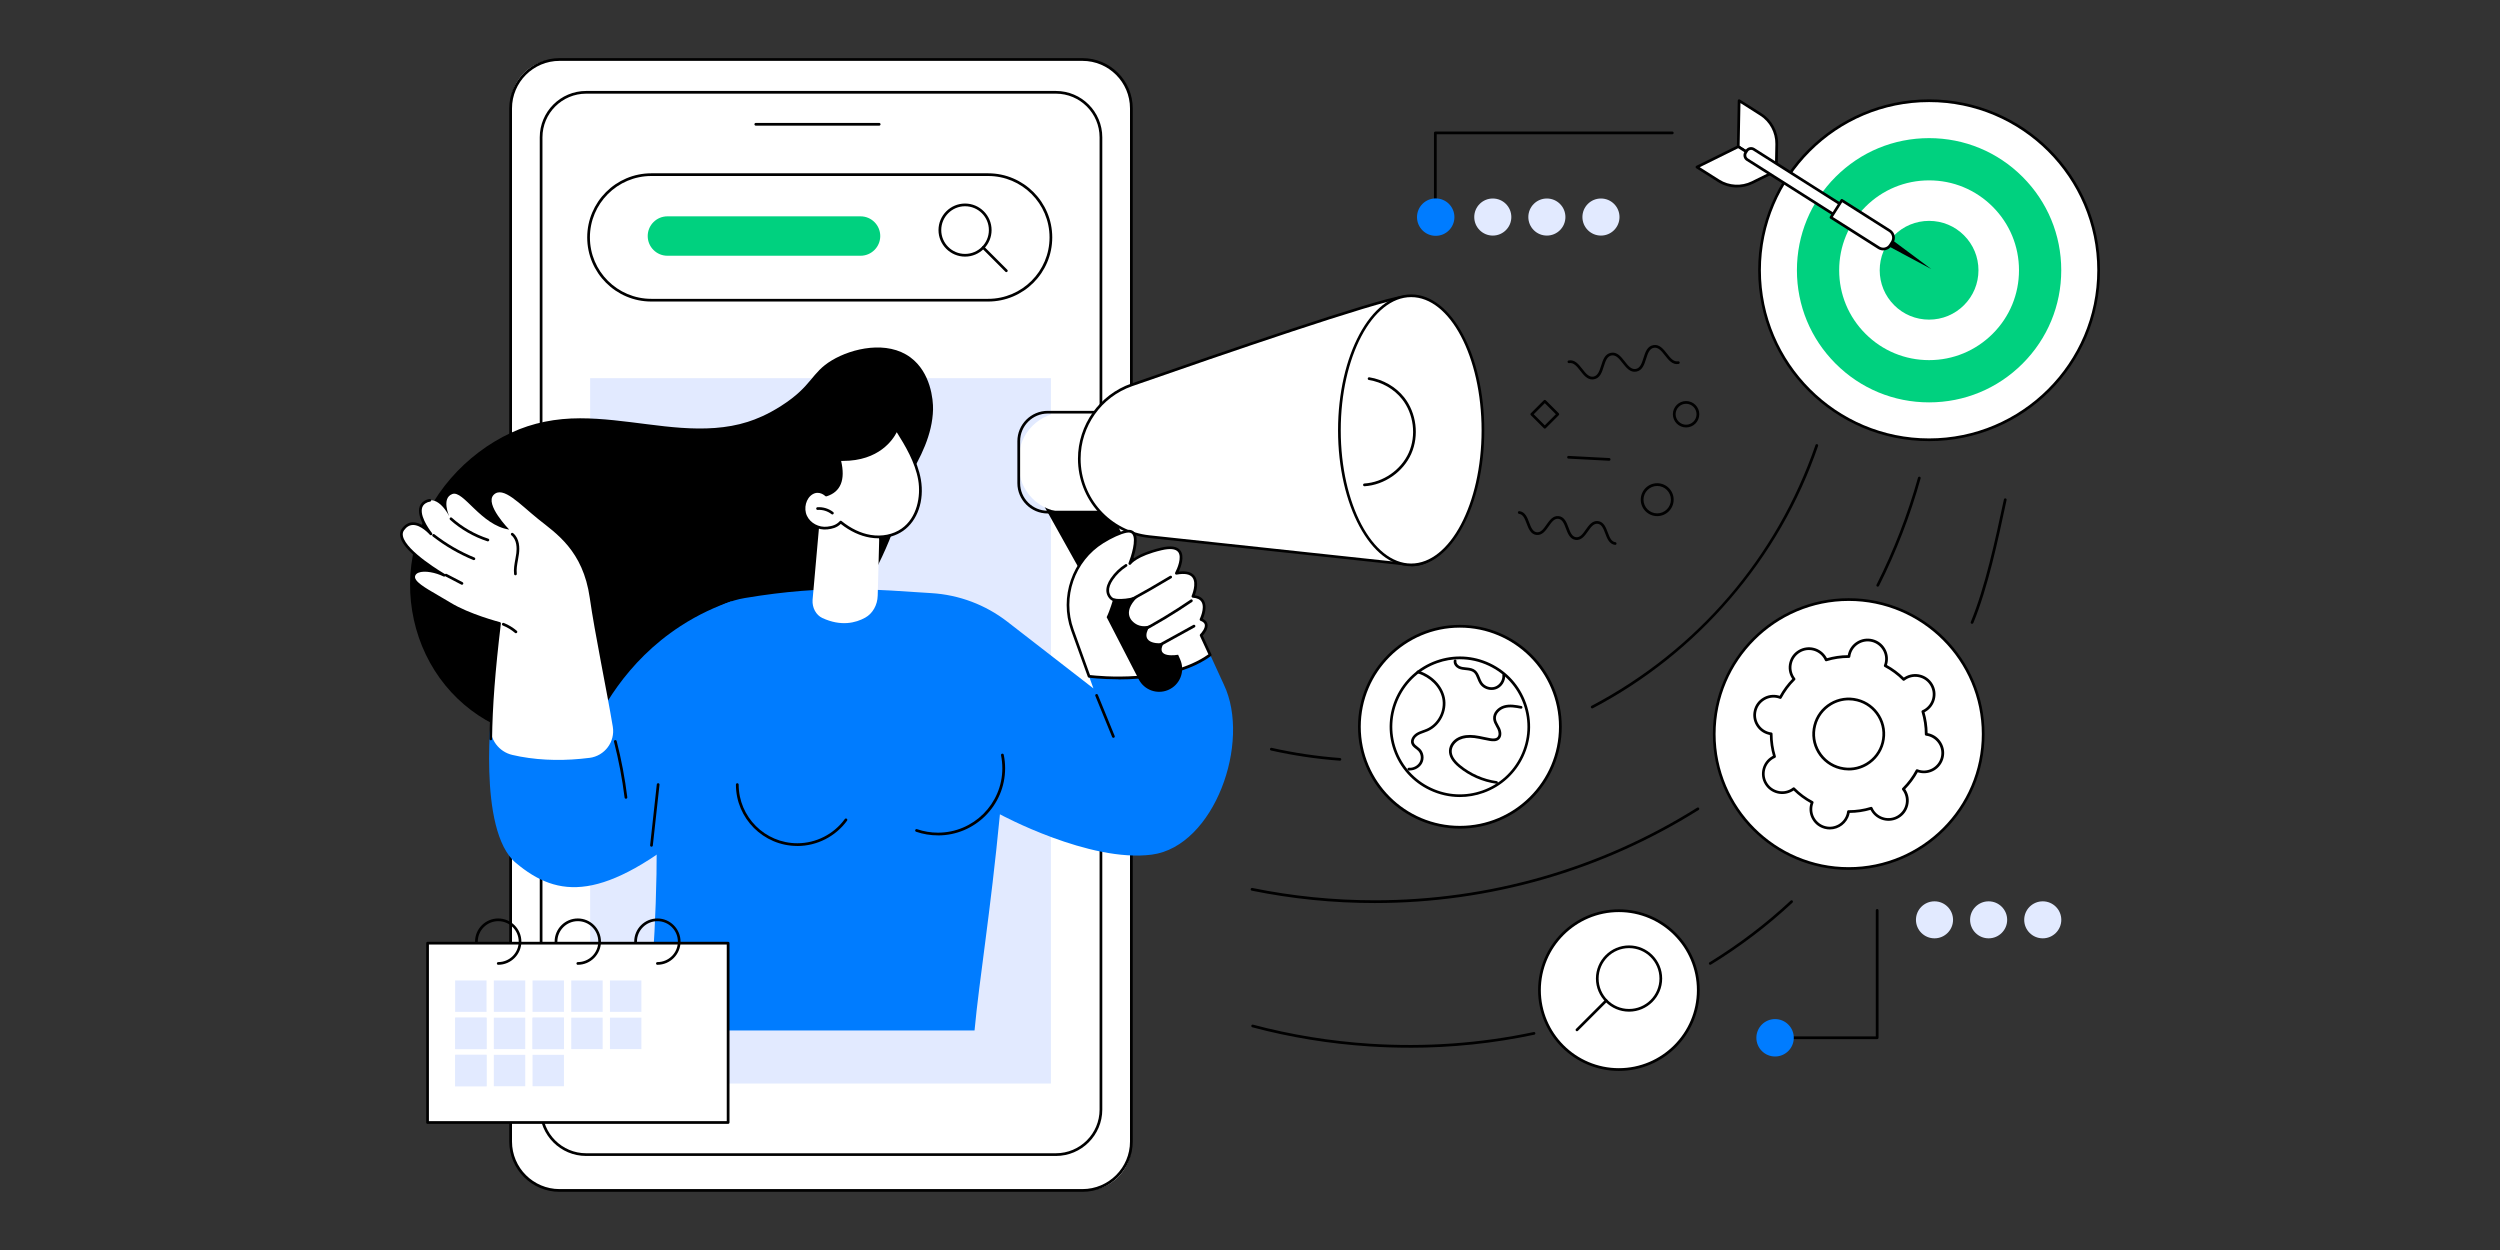 <svg xmlns="http://www.w3.org/2000/svg" id="Layer_1" data-name="Layer 1" viewBox="0 0 600 300"><rect x="0" y="0" width="600" height="300" fill="#333333" stroke="none"/><defs><style> .cls-1 { fill: #00d17f; } .cls-2 { fill: #007cff; } .cls-3 { fill: #fff; } .cls-4 { fill: #e2eaff; } </style></defs><g id="Mobile_SEO" data-name="Mobile SEO"><g><g><g><rect class="cls-3" x="122.55" y="14.28" width="148.98" height="271.43" rx="10.93" ry="10.93" transform="translate(394.08 300) rotate(-180)"></rect><path d="m259.79,286.04h-125.5c-6.65,0-12.07-5.41-12.07-12.07V26.02c0-6.65,5.41-12.07,12.07-12.07h125.5c6.65,0,12.07,5.41,12.07,12.07v247.95c0,6.65-5.41,12.07-12.07,12.07ZM134.29,14.61c-6.29,0-11.41,5.12-11.41,11.41v247.95c0,6.29,5.12,11.41,11.41,11.41h125.5c6.29,0,11.41-5.12,11.41-11.41V26.02c0-6.29-5.12-11.41-11.41-11.41h-125.5Z"></path></g><g><rect class="cls-3" x="129.86" y="22.15" width="134.37" height="254.95" rx="11.01" ry="11.01" transform="translate(394.08 299.25) rotate(180)"></rect><path d="m253.42,277.43h-112.75c-6.14,0-11.13-4.99-11.13-11.13V32.96c0-6.14,4.99-11.13,11.13-11.13h112.75c6.14,0,11.13,4.99,11.13,11.13v233.34c0,6.14-4.99,11.13-11.13,11.13ZM140.67,22.48c-5.78,0-10.48,4.7-10.48,10.48v233.34c0,5.78,4.7,10.48,10.48,10.48h112.75c5.78,0,10.48-4.7,10.48-10.48V32.96c0-5.78-4.7-10.48-10.48-10.48h-112.75Z"></path></g><path d="m211,30.16h-29.61c-.18,0-.33-.15-.33-.33s.15-.33.33-.33h29.61c.18,0,.33.15.33.33s-.15.33-.33.33Z"></path></g><rect class="cls-4" x="141.63" y="90.76" width="110.59" height="169.29"></rect><g><path d="m218.5,85.77c-5.55-4.11-13.94-2.23-18.84.7-5.07,3.03-4.65,6.14-12.22,10.97-3.25,2.07-5.92,3.15-7.99,3.81-2.54.81-5.18,1.26-7.83,1.46-5.4.41-10.82-.2-16.18-.88-5.39-.67-10.79-1.44-16.23-1.44-5.73,0-11.35,1.04-16.61,3.5-10.73,5-20.05,15.09-23.06,27.25-2.89,11.68-.11,24.26,7.37,33.38,3.64,4.44,8.24,7.92,13.38,10.14,5.59,2.41,11.68,3.47,17.68,3.88,12.03.83,24.21-1.42,35.3-6.4,10.45-4.7,19.78-11.85,27.26-20.88,7.08-8.56,12.47-18.65,15.68-29.51.67-2.27,1.24-4.57,1.71-6.89,3-4.97,5.87-10.56,6.01-16.58.05-2.33-.54-8.89-5.43-12.51Z"></path><g><path class="cls-2" d="m118.09,169.12s-3.67,30.14,5.73,37.99c10.15,8.48,20.87,9.49,43.6-9.44l7.34-49.93c.28-1.15.57-2.31.85-3.46-3.7,1.27-7.94,3.15-12.29,5.98-13.25,8.61-19.51,20.76-22.17,27.07-7.69-2.74-15.37-5.48-23.06-8.22Z"></path><g><polygon points="269.78 155.8 249.61 119.68 263.04 115.59 281.74 153.49 269.78 155.8"></polygon><g><path class="cls-3" d="m255.7,98.93h9.53v23.99h-9.53c-6.18,0-11.19-5.01-11.19-11.19v-1.61c0-6.18,5.01-11.19,11.19-11.19Z"></path><path d="m265.22,123.24h-13.76c-4.02,0-7.29-3.27-7.29-7.28v-10.07c0-4.02,3.27-7.29,7.29-7.29h13.76c.18,0,.33.15.33.33v23.99c0,.18-.15.33-.33.33Zm-13.76-23.99c-3.66,0-6.63,2.97-6.63,6.63v10.07c0,3.66,2.97,6.63,6.63,6.63h13.43v-23.33h-13.43Z"></path></g><g><path class="cls-3" d="m347.96,80.65s-3.03-10.22-11.33-9.33c-6.06.65-44.64,13.92-65.02,21.04-7.54,2.63-12.59,9.75-12.59,17.74,0,9.6,7.24,17.66,16.78,18.68l63.18,6.79s7.14.34,10.26-9.68c3.12-10.02-1.28-45.24-1.28-45.24Z"></path><path d="m339.04,135.9s-.06,0-.06,0l-63.2-6.79c-9.73-1.05-17.07-9.22-17.07-19.01,0-8.12,5.15-15.37,12.81-18.05,21.73-7.59,59.08-20.42,65.1-21.06,8.46-.91,11.64,9.45,11.68,9.56,0,.02,0,.03.01.05.18,1.44,4.38,35.4,1.27,45.38-3,9.65-9.8,9.91-10.52,9.91Zm-1.41-64.3c-.31,0-.63.02-.96.05-5.95.64-43.25,13.45-64.95,21.03-7.4,2.58-12.37,9.59-12.37,17.43,0,9.45,7.09,17.35,16.49,18.36l63.18,6.79c.27,0,6.91.18,9.91-9.46,3.02-9.72-1.15-43.9-1.29-45.07-.16-.53-2.98-9.12-10.01-9.12Z"></path></g><g><ellipse class="cls-3" cx="338.68" cy="103.28" rx="17.22" ry="32.29"></ellipse><path d="m338.68,135.9c-9.68,0-17.55-14.63-17.55-32.62s7.87-32.62,17.55-32.62,17.55,14.63,17.55,32.62-7.87,32.62-17.55,32.62Zm0-64.59c-9.32,0-16.9,14.34-16.9,31.97s7.58,31.97,16.9,31.97,16.9-14.34,16.9-31.97-7.58-31.97-16.9-31.97Z"></path></g><path d="m327.47,116.7c-.17,0-.32-.13-.33-.31-.01-.18.13-.34.31-.35,4.52-.28,8.8-3.25,10.65-7.39,1.85-4.14,1.2-9.31-1.61-12.86-1.9-2.41-4.8-4.08-7.96-4.59-.18-.03-.3-.2-.27-.38.03-.18.19-.3.38-.27,3.31.53,6.36,2.29,8.37,4.83,2.95,3.74,3.63,9.18,1.69,13.54-1.94,4.35-6.45,7.48-11.21,7.78,0,0-.01,0-.02,0Z"></path></g><g><path class="cls-2" d="m155.28,247.31h78.61c1.14-12.26,3.8-28.04,6.09-51.88,0,0,21.52,11.67,36.47,9.68,14.95-1.99,23.9-26.96,17.27-40.82l-5.43-11.83s-20.22-10.22-30.92-1.28l5.05,14.04-20.64-16c-5.26-4.08-11.62-6.47-18.26-6.87-12.9-.78-24.81-2.18-44.78,1.18-6.93,1.16-12.83,5.67-15.75,12.06-2.08,4.56-5.79,21.27-5.45,38.94.42,21.45-.89,38.25-2.26,52.79Z"></path><path d="m267.21,177.08c-.13,0-.25-.08-.3-.2l-4.03-9.86c-.07-.17.01-.36.18-.43.17-.07.36.01.43.18l4.03,9.86c.07.17-.01.36-.18.43-.04.02-.08.02-.12.02Z"></path><g><path class="cls-3" d="m261.37,162.31s18.5,2.55,29.06-5.16l-2.16-4.7s2.79-2.76-.04-3.77c0,0,2.63-5.24-1.94-5.55,0,0,3.04-6.83-3.98-5.54,0,0,4.22-7.71-3.65-5.85-6.22,1.47-7.52,3.5-7.52,3.5,0,0,3.47-8.59-.88-7.7-1.37.28-3.46,1.18-5.66,2.55-7.09,4.41-10.09,13.21-7.26,21.07l4.01,11.14Z"></path><path d="m268.41,163.03c-4.12,0-7.01-.38-7.08-.39-.12-.02-.22-.1-.26-.21l-4.01-11.14c-2.87-7.98.24-17,7.4-21.46,2.13-1.32,4.28-2.29,5.77-2.6.91-.19,1.6,0,2.04.53,1.1,1.32.27,4.53-.33,6.35,1.05-.75,3.04-1.81,6.67-2.67,2.34-.56,3.92-.33,4.68.67,1.08,1.42.14,3.94-.38,5.08,1.8-.23,3.07.11,3.78,1,1.11,1.4.44,3.73.09,4.68,1.04.15,1.77.6,2.18,1.32.82,1.44.07,3.54-.27,4.34.62.29,1,.71,1.11,1.25.24,1.1-.73,2.32-1.13,2.76l2.07,4.5c.06.14.02.31-.1.4-6.42,4.69-15.81,5.62-22.22,5.62Zm-6.8-1.02c1.99.24,18.62,1.97,28.41-4.97l-2.05-4.45c-.06-.12-.03-.27.07-.37.37-.37,1.29-1.5,1.11-2.32-.09-.39-.43-.69-1.02-.91-.09-.03-.16-.1-.19-.19-.03-.09-.03-.18.01-.27.01-.03,1.27-2.58.43-4.04-.35-.62-1.06-.97-2.1-1.04-.11,0-.2-.07-.26-.16-.06-.09-.06-.2-.02-.3.01-.03,1.3-2.97.16-4.42-.62-.79-1.89-1.01-3.78-.66-.12.02-.25-.03-.32-.13-.07-.1-.08-.24-.02-.35.52-.96,1.67-3.71.72-4.94-.59-.77-1.94-.92-4.01-.43-5.96,1.41-7.31,3.34-7.32,3.36-.09.14-.28.19-.43.11-.15-.08-.21-.26-.15-.41.61-1.5,1.95-5.69.9-6.95-.28-.34-.74-.44-1.41-.31-1.42.29-3.49,1.23-5.55,2.51-6.9,4.29-9.89,12.99-7.13,20.68l3.94,10.95Z"></path></g><path d="m265.59,148.11l7.71,14.94c1.32,2.55,4.37,3.67,7.02,2.56,2.86-1.19,4.18-4.5,2.93-7.33l-.5-1.14s-5.69,1.03-3.46-2.78c0,0-6.45.77-3.26-4.27,0,0-1.58.52-2.98-.11-2.05-.93-3.71-3.54.54-7.2-3.28,1.42-6.37.86-6.37.86,0,0-.83,2.88-1.62,4.47Z"></path><path d="m270.97,144.54c-.12,0-.23-.06-.29-.17-.09-.16-.03-.36.13-.44,3.35-1.82,6.71-3.75,9.98-5.72.15-.09.36-.04.45.11.09.16.04.36-.11.45-3.28,1.97-6.64,3.9-10,5.73-.05.03-.1.04-.16.04Z"></path><path d="m272.96,152.31c-.12,0-.23-.06-.29-.17-.08-.16-.02-.36.14-.44,4.44-2.34,8.79-4.96,12.93-7.79.15-.1.35-.06.46.09.1.15.06.35-.09.46-4.16,2.84-8.54,5.47-12.99,7.82-.05.03-.1.04-.15.04Z"></path><path d="m276.91,155.92c-.12,0-.23-.06-.29-.17-.09-.16-.03-.36.13-.45l9.65-5.32c.16-.09.36-.03.45.13.09.16.03.36-.13.45l-9.65,5.32s-.1.04-.16.04Z"></path><path d="m267.78,144.39s-.01,0-.02,0c-1.28-.07-2.15-1.33-2.23-2.46-.07-.97.28-1.99,1.05-3.14.9-1.33,2.11-2.5,3.49-3.37.15-.1.36-.05.45.1.1.15.05.36-.1.45-1.3.82-2.45,1.92-3.3,3.18-.69,1.02-1,1.91-.94,2.73.06.86.72,1.81,1.61,1.85.18,0,.32.16.31.34,0,.18-.15.31-.33.31Z"></path></g><g><path class="cls-3" d="m129.1,124.52c-4.33-3.48-8.38-8.02-10.62-5.76-2.23,2.26,3.73,8.34,3.73,8.34-6.82-1.03-10.99-9.55-13.67-8.53-2.68,1.03-.73,5.3-.73,5.3,0,0-2.65-5.36-5.82-3.38-3.17,1.98,1.42,7.64,1.42,7.64,0,0-4.07-4.76-6.72-1.05-2.65,3.71,9.9,10.96,9.9,10.96-2.51-1.27-6.62-1.86-7.25.05-.64,1.91,3.96,3.95,8.61,6.79,4.64,2.85,11.96,4.73,11.96,4.73-.87,9.41-1.83,17.64-2.21,24.55-.18,3.3,2.03,6.27,5.25,7.02.63.15,1.26.28,1.9.4,5.46,1.01,11.08,1.01,16.58.31h.06c3.64-.47,6.18-3.86,5.58-7.48-1.42-8.57-4.32-22.39-5.53-30.94-1.61-11.34-8.1-15.47-12.44-18.94Z"></path><path d="m117.8,177.67h0c-.18,0-.33-.15-.32-.33.09-7.69.73-16.18,2.08-27.47-1.39-.38-7.65-2.16-11.77-4.69-.99-.61-1.96-1.17-2.91-1.72-3.73-2.15-6.42-3.71-5.84-5.46.18-.53.57-.92,1.16-1.16.98-.4,2.39-.35,3.77-.05-2.88-1.91-7.31-5.24-7.89-7.95-.16-.73-.04-1.39.36-1.94.7-.98,1.57-1.51,2.57-1.55.99-.04,1.97.39,2.76.92-.72-1.26-1.39-2.89-1.17-4.24.13-.78.54-1.39,1.22-1.81.42-.26.86-.42,1.3-.47.19-.02.34.11.36.29.02.18-.11.34-.29.36-.34.04-.69.16-1.02.37-.52.33-.83.77-.92,1.37-.38,2.29,2.4,5.76,2.43,5.79.11.14.09.34-.05.46-.14.12-.34.1-.46-.04-.02-.02-2.12-2.45-4.14-2.35-.79.04-1.49.46-2.07,1.28-.29.41-.37.87-.25,1.42.8,3.68,9.96,9.01,10.05,9.07.15.09.21.28.12.44-.08.16-.28.22-.44.14-1.81-.91-4.55-1.5-6.01-.9-.42.17-.67.42-.79.76-.42,1.25,2.34,2.84,5.54,4.69.95.55,1.93,1.11,2.92,1.72,4.55,2.79,11.8,4.67,11.87,4.69.16.04.26.19.24.36-1.37,11.42-2.02,19.95-2.11,27.69,0,.18-.15.32-.33.32Z"></path><path d="m110.87,140.35c-.05,0-.1-.01-.15-.04l-3.82-1.99c-.16-.08-.22-.28-.14-.44.08-.16.28-.22.44-.14l3.82,1.99c.16.08.22.28.14.44-.06.11-.17.18-.29.18Z"></path><path d="m113.73,134.43s-.08,0-.12-.02c-3.49-1.44-6.77-3.34-9.75-5.66-.14-.11-.17-.32-.06-.46.11-.14.32-.17.46-.06,2.93,2.28,6.16,4.16,9.6,5.57.17.07.25.26.18.43-.05.13-.17.2-.3.2Z"></path><path d="m117.1,129.94s-.07,0-.1-.02c-3.3-1.07-6.4-2.86-8.98-5.17-.13-.12-.15-.33-.03-.46.12-.14.33-.15.46-.03,2.51,2.25,5.54,3.99,8.75,5.03.17.06.27.24.21.41-.05.14-.17.23-.31.23Z"></path><path d="m123.71,138.07c-.16,0-.31-.12-.33-.29-.13-1.19.08-2.36.29-3.5.09-.5.19-1.02.25-1.52.14-1.13.17-3.19-1.19-4.3-.14-.11-.16-.32-.05-.46.11-.14.32-.16.46-.05,1.6,1.31,1.58,3.63,1.42,4.89-.06.52-.16,1.05-.25,1.56-.21,1.14-.4,2.22-.28,3.31.02.18-.11.34-.29.36-.01,0-.02,0-.04,0Z"></path><path d="m123.82,151.98c-.08,0-.15-.03-.21-.08-.88-.75-1.86-1.35-2.94-1.78-.17-.07-.25-.26-.18-.43.07-.17.26-.25.43-.18,1.14.46,2.19,1.09,3.12,1.89.14.12.15.32.03.46-.06.08-.16.11-.25.11Z"></path></g><path d="m156.36,203.21s-.02,0-.04,0c-.18-.02-.31-.18-.29-.36l1.6-14.59c.02-.18.18-.31.36-.29.18.02.31.18.29.36l-1.6,14.59c-.02.17-.16.29-.33.29Z"></path><path d="m150.22,191.7c-.16,0-.3-.12-.32-.29-.56-4.5-1.42-9-2.54-13.39-.04-.18.06-.35.24-.4.17-.05.35.06.4.24,1.13,4.41,1.99,8.95,2.55,13.47.02.18-.1.34-.28.37-.01,0-.03,0-.04,0Z"></path><path d="m225.1,200.49c-1.79,0-3.56-.29-5.24-.87-.17-.06-.26-.25-.2-.42.06-.17.24-.26.42-.2,1.61.55,3.3.84,5.03.84,8.52,0,15.45-6.93,15.45-15.45,0-1.05-.11-2.1-.31-3.12-.04-.18.08-.35.26-.39.18-.04.35.08.39.26.22,1.06.33,2.15.33,3.25,0,8.88-7.23,16.11-16.11,16.11Z"></path><path d="m191.35,203.03c-8.12,0-14.73-6.61-14.73-14.73,0-.18.15-.33.33-.33s.33.15.33.33c0,7.76,6.32,14.08,14.08,14.08,4.49,0,8.75-2.17,11.4-5.81.11-.15.31-.18.46-.07.15.11.18.31.07.46-2.77,3.81-7.23,6.08-11.93,6.08Z"></path></g><g><path class="cls-3" d="m195.02,143.96l1.53-17.21c.09-1.18,2.95-5.37,3.98-5.17l8.98,6.02c.88.17,1.52,1.06,1.49,2.07l-.35,13.29c-.06,2.26-1.21,4.29-3,5.28-2.28,1.26-5.8,2.16-10.29.08-1.53-.71-2.47-2.49-2.34-4.35Z"></path><g><g><path class="cls-3" d="m198.27,118.82s-1.58-1.56-3.42-.47c-1.81,1.07-2.39,3.69-1.49,5.6.9,1.91,3.13,3.04,5.22,2.78,1.18-.14,2.26-.4,3.19-1.43,2.07,1.69,4.51,2.98,7.14,3.41,2.63.44,5.46-.04,7.65-1.56,3.66-2.56,4.89-7.59,4.13-11.99-.76-4.4-3.15-8.33-5.52-12.11,0,0-2.66,7.65-13.73,7.24,1.1,4.3.42,7.39-3.17,8.53Z"></path><path d="m210.79,129.19c-.64,0-1.29-.05-1.94-.16-2.41-.4-4.84-1.53-7.06-3.29-1,.97-2.16,1.19-3.18,1.31-2.28.28-4.62-.97-5.55-2.97-1.01-2.14-.26-4.9,1.62-6.02,1.51-.89,2.97-.2,3.67.38,2.99-1.04,3.9-3.68,2.77-8.08-.03-.1,0-.21.06-.29.06-.08.16-.13.27-.12,10.71.4,13.38-6.95,13.41-7.02.04-.12.15-.2.27-.22.12-.02.25.04.31.15,2.12,3.38,4.77,7.6,5.57,12.23.87,5.06-.8,9.9-4.27,12.32-1.66,1.16-3.76,1.78-5.95,1.78Zm-9.03-4.22c.07,0,.15.02.21.07,2.19,1.79,4.61,2.95,6.99,3.34,2.7.45,5.4-.1,7.41-1.51,3.71-2.59,4.68-7.73,4-11.67-.74-4.27-3.12-8.23-5.15-11.47-.89,1.76-4.22,6.89-12.93,6.89-.14,0-.28,0-.42,0,1.06,4.57-.11,7.43-3.49,8.5-.12.04-.24,0-.33-.08-.06-.06-1.43-1.36-3.02-.42-1.58.94-2.22,3.36-1.36,5.18.82,1.75,2.87,2.84,4.88,2.6,1.24-.15,2.18-.43,2.99-1.32.06-.07.15-.11.24-.11Z"></path></g><path d="m199.77,123.47c-.07,0-.14-.02-.2-.07-.93-.73-2.15-1.1-3.33-1.02-.18.02-.34-.12-.35-.3-.01-.18.12-.34.3-.35,1.34-.09,2.72.33,3.78,1.16.14.11.17.32.06.46-.06.08-.16.13-.26.13Z"></path></g><path d="m215.05,103.66c-.06,0-.11-.01-.17-.05-.16-.09-.21-.29-.12-.45.69-1.18,1.08-2.52,1.11-3.88,0-.18.15-.32.33-.32,0,0,0,0,0,0,.18,0,.32.16.32.34-.04,1.48-.45,2.93-1.2,4.2-.06.1-.17.16-.28.16Z"></path></g></g><g><path class="cls-1" d="m206.53,61.38h-46.35c-2.61,0-4.73-2.12-4.73-4.73s2.12-4.73,4.73-4.73h46.35c2.61,0,4.73,2.12,4.73,4.73s-2.12,4.73-4.73,4.73Z"></path><g><path d="m237.15,72.37h-80.83c-8.49,0-15.39-6.9-15.39-15.39s6.9-15.39,15.39-15.39h80.83c8.49,0,15.39,6.9,15.39,15.39s-6.9,15.39-15.39,15.39Zm-80.83-30.13c-8.13,0-14.74,6.61-14.74,14.74s6.61,14.74,14.74,14.74h80.83c8.12,0,14.74-6.61,14.74-14.74s-6.61-14.74-14.74-14.74h-80.83Z"></path><g><path d="m231.61,61.59c-3.51,0-6.37-2.86-6.37-6.37s2.86-6.37,6.37-6.37,6.37,2.86,6.37,6.37-2.86,6.37-6.37,6.37Zm0-12.09c-3.15,0-5.71,2.56-5.71,5.72s2.56,5.72,5.71,5.72,5.72-2.56,5.72-5.72-2.56-5.72-5.72-5.72Z"></path><path d="m241.52,65.31c-.08,0-.17-.03-.23-.1l-5.56-5.56c-.13-.13-.13-.34,0-.46s.34-.13.46,0l5.56,5.56c.13.13.13.34,0,.46-.06.06-.15.1-.23.1Z"></path></g></g></g></g><g><g><rect class="cls-3" x="102.62" y="226.36" width="72.13" height="43.04"></rect><path d="m174.75,269.73h-72.13c-.18,0-.33-.15-.33-.33v-43.04c0-.18.15-.33.33-.33h72.13c.18,0,.33.15.33.33v43.04c0,.18-.15.33-.33.33Zm-71.81-.66h71.48v-42.39h-71.48v42.39Z"></path></g><path d="m119.58,231.56c-.18,0-.33-.15-.33-.33s.15-.33.33-.33c2.71,0,4.91-2.2,4.91-4.91s-2.2-4.91-4.91-4.91-4.91,2.2-4.91,4.91c0,.18-.15.33-.33.33s-.33-.15-.33-.33c0-3.07,2.5-5.56,5.56-5.56s5.56,2.5,5.56,5.56-2.5,5.56-5.56,5.56Z"></path><path d="m138.68,231.56c-.18,0-.33-.15-.33-.33s.15-.33.33-.33c2.71,0,4.91-2.2,4.91-4.91s-2.2-4.91-4.91-4.91-4.91,2.2-4.91,4.91c0,.18-.15.33-.33.33s-.33-.15-.33-.33c0-3.07,2.5-5.56,5.56-5.56s5.56,2.5,5.56,5.56-2.5,5.56-5.56,5.56Z"></path><path d="m157.78,231.56c-.18,0-.33-.15-.33-.33s.15-.33.33-.33c2.71,0,4.91-2.2,4.91-4.91s-2.2-4.91-4.91-4.91-4.91,2.2-4.91,4.91c0,.18-.15.33-.33.33s-.33-.15-.33-.33c0-3.07,2.5-5.56,5.56-5.56s5.56,2.5,5.56,5.56-2.5,5.56-5.56,5.56Z"></path><g><g><rect class="cls-4" x="109.23" y="235.31" width="7.54" height="7.54"></rect><rect class="cls-4" x="118.52" y="235.31" width="7.54" height="7.54"></rect><rect class="cls-4" x="127.81" y="235.31" width="7.54" height="7.54"></rect><rect class="cls-4" x="137.1" y="235.31" width="7.54" height="7.54"></rect><rect class="cls-4" x="146.39" y="235.31" width="7.54" height="7.54"></rect></g><g><rect class="cls-4" x="109.23" y="244.24" width="7.54" height="7.54"></rect><rect class="cls-4" x="109.23" y="244.24" width="7.54" height="7.54"></rect><rect class="cls-4" x="118.52" y="244.24" width="7.54" height="7.54"></rect><rect class="cls-4" x="127.81" y="244.24" width="7.54" height="7.54"></rect></g><g><rect class="cls-4" x="127.81" y="244.24" width="7.54" height="7.54"></rect><rect class="cls-4" x="137.1" y="244.24" width="7.54" height="7.54"></rect><rect class="cls-4" x="146.39" y="244.24" width="7.54" height="7.54"></rect></g><g><rect class="cls-4" x="109.23" y="253.16" width="7.54" height="7.54"></rect><rect class="cls-4" x="109.23" y="253.16" width="7.54" height="7.54"></rect><rect class="cls-4" x="118.52" y="253.16" width="7.54" height="7.54"></rect><rect class="cls-4" x="127.81" y="253.16" width="7.54" height="7.54"></rect></g></g></g><g><path d="m321.58,182.57s-.02,0-.02,0c-5.55-.41-11.11-1.23-16.51-2.45-.18-.04-.29-.22-.25-.39.04-.18.22-.29.39-.25,5.37,1.21,10.9,2.03,16.42,2.44.18.01.32.17.3.35-.01.17-.16.3-.33.3Z"></path><path d="m382.12,170.02c-.12,0-.23-.06-.29-.18-.08-.16-.02-.36.14-.44,25.35-13.35,44.44-35.58,53.75-62.6.06-.17.25-.26.42-.2.17.06.26.25.2.42-4.65,13.5-11.75,25.85-21.11,36.72-9.3,10.8-20.38,19.62-32.95,26.24-.05.03-.1.04-.15.04Z"></path><path d="m338.27,251.45c-3.19,0-6.39-.1-9.59-.31-9.55-.62-19.02-2.16-28.13-4.59-.18-.05-.28-.23-.23-.4.05-.18.23-.28.4-.23,9.07,2.41,18.5,3.95,28.01,4.57,13.33.86,26.57-.08,39.36-2.8.18-.04.35.08.39.25.04.18-.08.35-.25.39-9.78,2.08-19.82,3.13-29.95,3.13Z"></path><path d="m410.46,231.56c-.11,0-.22-.06-.28-.16-.09-.15-.05-.36.11-.45,7.04-4.32,13.59-9.3,19.47-14.8.13-.12.34-.12.46.02.12.13.12.34-.02.46-5.91,5.52-12.5,10.53-19.58,14.88-.05.03-.11.05-.17.05Z"></path><path d="m329.92,216.73c-9.93,0-19.86-1-29.5-2.97-.18-.04-.29-.21-.26-.39.04-.18.21-.29.39-.26,9.6,1.96,19.48,2.96,29.37,2.96,27.48,0,54.25-7.69,77.4-22.23.15-.1.36-.05.45.1.1.15.05.36-.1.45-23.26,14.61-50.15,22.34-77.75,22.34Z"></path><path d="m450.66,140.81s-.1-.01-.15-.04c-.16-.08-.23-.28-.14-.44,4.14-8.21,7.48-16.85,9.95-25.69.05-.17.23-.28.4-.23.17.05.28.23.23.4-2.48,8.88-5.84,17.56-9.99,25.81-.06.11-.17.18-.29.18Z"></path><path d="m473.29,149.72s-.08,0-.12-.02c-.17-.07-.25-.26-.18-.43,3.48-8.46,5.85-19.59,7.95-29.41.04-.18.21-.29.39-.25.18.04.29.21.25.39-2.1,9.85-4.48,21.01-7.98,29.52-.05.13-.17.2-.3.2Z"></path><g><g><circle class="cls-3" cx="350.37" cy="174.43" r="24.12"></circle><path d="m350.37,198.87c-13.48,0-24.45-10.97-24.45-24.45s10.97-24.45,24.45-24.45,24.45,10.97,24.45,24.45-10.97,24.45-24.45,24.45Zm0-48.24c-13.12,0-23.79,10.67-23.79,23.79s10.67,23.79,23.79,23.79,23.79-10.67,23.79-23.79-10.67-23.79-23.79-23.79Z"></path></g><g><g><circle class="cls-3" cx="350.37" cy="174.43" r="16.53" transform="translate(-24.34 61.4) rotate(-9.68)"></circle><path d="m350.36,191.29c-2.47,0-4.92-.55-7.22-1.64-4.07-1.93-7.14-5.33-8.65-9.57-3.12-8.76,1.47-18.42,10.22-21.54,4.24-1.51,8.82-1.28,12.89.65,4.07,1.93,7.14,5.33,8.65,9.57,3.12,8.76-1.47,18.42-10.22,21.54-1.85.66-3.76.99-5.67.99Zm.02-33.08c-1.83,0-3.67.31-5.45.95-4.08,1.45-7.34,4.41-9.2,8.32-1.86,3.91-2.08,8.31-.63,12.39,1.45,4.08,4.41,7.34,8.32,9.2,3.91,1.86,8.31,2.08,12.39.63,4.08-1.45,7.34-4.41,9.2-8.32,1.86-3.91,2.08-8.31.63-12.39-1.45-4.08-4.41-7.34-8.32-9.2-2.21-1.05-4.57-1.57-6.94-1.57Z"></path></g><path d="m338.36,184.93c-.09,0-.18,0-.27-.01-.18-.02-.31-.18-.3-.36.02-.18.18-.31.36-.3,1.03.1,2.11-.49,2.58-1.38.46-.88.3-2.01-.39-2.7-.16-.15-.34-.29-.53-.44-.43-.33-.88-.67-1.08-1.22-.35-.96.34-2.01,1.19-2.56.51-.32,1.07-.52,1.62-.72.3-.11.61-.21.89-.34,2.69-1.18,4.32-4.4,3.7-7.33-.57-2.7-2.89-5.05-5.93-5.99-.17-.05-.27-.24-.22-.41.05-.17.24-.27.41-.22,3.26,1.01,5.76,3.55,6.38,6.48.68,3.22-1.12,6.76-4.08,8.06-.31.14-.63.25-.94.36-.53.19-1.04.37-1.48.65-.62.39-1.15,1.15-.92,1.78.13.37.48.63.86.92.2.15.41.31.6.5.89.88,1.11,2.34.51,3.47-.55,1.04-1.76,1.74-2.95,1.74Z"></path><path d="m359.17,188.1s-.03,0-.05,0c-3.34-.46-6.48-1.85-9.08-4-1.56-1.29-2.33-2.61-2.29-3.92.04-1.31.93-2.58,2.28-3.23,1.05-.51,2.36-.67,3.9-.49.76.09,1.51.25,2.24.41.49.11,1.01.21,1.51.3.55.09,1.24.15,1.64-.2.49-.43.39-1.3.07-1.97-.1-.21-.21-.42-.34-.64-.31-.55-.62-1.12-.69-1.79-.15-1.6,1.22-2.87,2.59-3.26,1.4-.4,2.87-.12,4.17.13.18.03.29.21.26.38-.03.18-.21.3-.38.26-1.23-.23-2.62-.5-3.87-.14-1.13.32-2.23,1.37-2.11,2.56.05.53.32,1.02.61,1.54.12.22.25.44.36.68.39.83.56,2.05-.23,2.75-.62.54-1.49.47-2.18.36-.52-.09-1.04-.2-1.54-.3-.71-.15-1.45-.31-2.18-.4-1.41-.17-2.61-.02-3.54.43-1.11.54-1.88,1.61-1.91,2.66-.03,1.1.66,2.24,2.05,3.39,2.47,2.05,5.57,3.42,8.75,3.86.18.02.3.19.28.37-.02.16-.16.28-.32.28Z"></path><path d="m357.96,165.59c-1.1,0-2.21-.55-2.82-1.49-.25-.38-.42-.81-.58-1.22-.24-.6-.46-1.18-.91-1.53-.43-.34-1.05-.44-1.64-.5l-.2-.02c-.6-.06-1.22-.11-1.79-.39-.64-.32-1.27-1.04-1.12-1.88.03-.18.2-.3.38-.27.18.03.3.2.27.38-.09.49.32.96.76,1.18.46.23,1,.28,1.56.33l.2.02c.7.07,1.42.19,1.99.64.59.47.86,1.15,1.12,1.81.16.4.3.77.52,1.1.64.98,2,1.44,3.1,1.05,1.1-.38,1.88-1.59,1.77-2.75-.02-.18.12-.34.3-.36.18-.02.34.12.36.3.14,1.47-.81,2.95-2.21,3.43-.34.12-.69.17-1.04.17Z"></path></g></g><g><g><circle class="cls-3" cx="443.69" cy="176.17" r="32.27" transform="translate(170.29 567.52) rotate(-76.72)"></circle><path d="m443.69,208.77c-17.98,0-32.6-14.63-32.6-32.6s14.63-32.6,32.6-32.6,32.6,14.63,32.6,32.6-14.63,32.6-32.6,32.6Zm0-64.55c-17.62,0-31.95,14.33-31.95,31.95s14.33,31.95,31.95,31.95,31.95-14.33,31.95-31.95-14.33-31.95-31.95-31.95Z"></path></g><g><path class="cls-3" d="m466.13,181.82c.61-2.43-.86-4.89-3.29-5.5-.18-.05-.36-.08-.54-.1,0-1.87-.27-3.71-.8-5.45.17-.07.33-.15.49-.25,2.15-1.28,2.85-4.06,1.56-6.21-1.28-2.15-4.07-2.85-6.21-1.56-.16.1-.31.2-.45.31-1.29-1.3-2.77-2.41-4.43-3.29.07-.17.12-.34.17-.52.61-2.43-.86-4.89-3.29-5.5-2.43-.61-4.89.86-5.5,3.29-.05.18-.08.36-.1.54-1.87,0-3.71.27-5.46.8-.07-.17-.16-.33-.25-.49-1.28-2.15-4.07-2.85-6.21-1.56-2.15,1.28-2.85,4.06-1.56,6.21.1.16.2.31.31.45-1.3,1.29-2.41,2.77-3.29,4.42-.17-.07-.34-.12-.52-.17-2.43-.61-4.89.86-5.5,3.29-.61,2.43.86,4.89,3.29,5.5.18.05.36.08.54.1,0,1.87.27,3.71.8,5.45-.17.07-.33.15-.49.25-2.15,1.28-2.85,4.06-1.56,6.21,1.28,2.15,4.07,2.85,6.21,1.56.16-.1.31-.2.45-.31,1.29,1.3,2.77,2.41,4.43,3.29-.07.17-.12.34-.17.52-.61,2.43.86,4.89,3.29,5.5,2.43.61,4.89-.86,5.5-3.29.05-.18.08-.36.1-.54,1.87,0,3.71-.27,5.46-.8.07.17.16.33.25.49,1.28,2.15,4.07,2.85,6.21,1.56,2.15-1.28,2.85-4.06,1.56-6.21-.1-.16-.2-.31-.31-.45,1.3-1.29,2.41-2.77,3.29-4.42.17.07.34.12.52.17,2.43.61,4.89-.86,5.5-3.29Zm-14.28-3.6c-1.13,4.51-5.71,7.24-10.21,6.1-4.51-1.13-7.24-5.71-6.11-10.21,1.13-4.51,5.71-7.24,10.21-6.1,4.51,1.13,7.24,5.71,6.11,10.21Z"></path><path d="m439.15,199.07c-.39,0-.79-.05-1.19-.15-1.26-.32-2.32-1.1-2.98-2.22-.67-1.11-.86-2.42-.54-3.68.02-.09.05-.19.08-.29-1.48-.82-2.85-1.83-4.05-3.01-.09.06-.17.11-.25.16-2.3,1.37-5.29.62-6.66-1.68-.67-1.11-.86-2.42-.54-3.68.32-1.26,1.1-2.32,2.22-2.98.08-.05.17-.1.26-.15-.47-1.62-.72-3.3-.74-5-.1-.02-.2-.04-.3-.06-1.26-.32-2.32-1.1-2.98-2.22-.67-1.11-.86-2.42-.54-3.68.32-1.26,1.1-2.32,2.22-2.98,1.11-.67,2.42-.86,3.68-.54.09.02.19.05.29.08.82-1.48,1.83-2.84,3.01-4.05-.06-.09-.11-.17-.16-.25-.67-1.11-.86-2.42-.54-3.68.32-1.26,1.1-2.32,2.22-2.98,2.3-1.37,5.29-.62,6.66,1.68.05.08.1.17.15.26,1.62-.47,3.3-.72,5-.73.02-.1.04-.2.06-.3.65-2.6,3.3-4.18,5.9-3.52,1.26.32,2.32,1.1,2.98,2.22.67,1.11.86,2.42.54,3.68-.02.09-.05.19-.08.29,1.48.82,2.84,1.83,4.05,3.01.09-.06.17-.11.25-.16,2.3-1.37,5.29-.62,6.66,1.68.67,1.11.86,2.42.54,3.68-.32,1.26-1.1,2.32-2.22,2.98-.08.05-.17.1-.26.15.47,1.63.72,3.3.74,5,.1.02.2.04.3.06,1.26.32,2.32,1.1,2.98,2.22.67,1.11.86,2.42.54,3.68-.65,2.6-3.3,4.18-5.9,3.52-.09-.02-.19-.05-.29-.08-.82,1.48-1.83,2.84-3.01,4.05.06.09.11.17.16.25.67,1.11.86,2.42.54,3.68-.32,1.26-1.1,2.32-2.22,2.98-2.3,1.37-5.29.62-6.66-1.68-.05-.08-.1-.17-.15-.26-1.63.47-3.3.72-5,.73-.02.1-.04.2-.06.3-.55,2.2-2.54,3.67-4.71,3.67Zm-8.65-10.11c.08,0,.17.03.23.1,1.28,1.29,2.74,2.38,4.35,3.23.15.08.21.25.15.41-.07.18-.12.34-.16.49-.27,1.09-.11,2.22.47,3.18.58.96,1.49,1.65,2.58,1.92,2.25.57,4.54-.8,5.1-3.05.04-.15.07-.31.09-.5.02-.16.16-.29.33-.29.01,0,.04,0,.07,0,1.8,0,3.58-.26,5.29-.79.16-.05.33.03.39.18.08.17.15.32.23.46,1.19,1.99,3.77,2.64,5.76,1.45.96-.58,1.65-1.49,1.92-2.58.27-1.09.11-2.22-.47-3.18-.08-.13-.17-.27-.29-.42-.1-.13-.09-.32.03-.43,1.29-1.28,2.38-2.74,3.23-4.35.08-.15.25-.21.41-.15.18.07.34.12.49.16,2.25.57,4.54-.8,5.1-3.05.27-1.09.11-2.22-.47-3.18-.58-.96-1.49-1.64-2.58-1.92-.15-.04-.31-.07-.5-.09-.16-.02-.29-.16-.29-.33,0-1.82-.26-3.62-.79-5.36-.05-.16.03-.33.18-.4.17-.08.32-.15.46-.23.96-.58,1.65-1.49,1.92-2.58.27-1.09.11-2.22-.47-3.18-1.19-1.99-3.78-2.64-5.76-1.45-.13.08-.27.17-.42.29-.13.1-.32.09-.43-.03-1.28-1.29-2.74-2.38-4.35-3.23-.15-.08-.21-.25-.15-.41.07-.18.12-.34.16-.49.27-1.09.11-2.22-.47-3.18-.58-.96-1.49-1.64-2.58-1.92-2.25-.56-4.54.8-5.1,3.05-.04.15-.07.31-.09.5-.02.16-.16.29-.33.29,0,0-.04,0-.07,0-1.8,0-3.58.26-5.3.79-.16.05-.33-.03-.39-.18-.08-.17-.15-.32-.23-.46-1.19-1.99-3.78-2.64-5.76-1.45-.96.58-1.65,1.49-1.92,2.58-.27,1.09-.11,2.22.47,3.18.08.13.17.27.29.42.1.13.09.32-.03.43-1.29,1.28-2.38,2.74-3.23,4.35-.08.15-.25.21-.41.15-.18-.07-.34-.12-.49-.16-1.09-.27-2.22-.11-3.18.47-.96.58-1.65,1.49-1.92,2.58-.27,1.09-.11,2.22.47,3.18.58.96,1.49,1.65,2.58,1.92.15.04.31.07.5.09.16.02.29.16.29.33,0,1.82.26,3.62.79,5.36.05.16-.03.33-.18.4-.18.08-.32.15-.46.23-.96.58-1.65,1.49-1.92,2.58-.27,1.09-.11,2.22.47,3.18,1.19,1.99,3.77,2.64,5.76,1.45.13-.08.27-.17.42-.29.06-.05.13-.07.2-.07Zm13.21-4.05c-.72,0-1.44-.09-2.15-.27-2.26-.57-4.17-1.99-5.37-3.99-1.2-2-1.54-4.35-.97-6.62.57-2.26,1.99-4.17,3.99-5.37,2-1.2,4.36-1.54,6.62-.97,2.26.57,4.17,1.99,5.37,3.99,1.2,2,1.54,4.35.97,6.62-.57,2.26-1.99,4.17-3.99,5.37-1.37.82-2.91,1.24-4.47,1.24Zm-.03-16.83c-1.44,0-2.86.39-4.13,1.15-1.85,1.11-3.17,2.87-3.69,4.96-.53,2.09-.21,4.27.9,6.12,1.11,1.85,2.87,3.17,4.97,3.69,2.1.53,4.27.21,6.12-.9,1.85-1.11,3.17-2.87,3.69-4.96s.21-4.27-.9-6.12c-1.11-1.85-2.87-3.17-4.97-3.69-.66-.17-1.33-.25-1.99-.25Z"></path></g></g><g><g><circle class="cls-3" cx="388.53" cy="237.63" r="19.06" transform="translate(67.99 561.17) rotate(-76.72)"></circle><path d="m388.53,257.02c-10.69,0-19.39-8.7-19.39-19.39s8.7-19.39,19.39-19.39,19.39,8.7,19.39,19.39-8.7,19.39-19.39,19.39Zm0-38.12c-10.33,0-18.73,8.4-18.73,18.73s8.4,18.73,18.73,18.73,18.73-8.4,18.73-18.73-8.4-18.73-18.73-18.73Z"></path></g><g><path d="m390.97,242.8c-4.38,0-7.95-3.57-7.95-7.95s3.57-7.95,7.95-7.95,7.95,3.57,7.95,7.95-3.57,7.95-7.95,7.95Zm0-15.25c-4.02,0-7.3,3.27-7.3,7.3s3.27,7.3,7.3,7.3,7.3-3.27,7.3-7.3-3.27-7.3-7.3-7.3Z"></path><path d="m378.47,247.5c-.08,0-.17-.03-.23-.1-.13-.13-.13-.34,0-.46l7.02-7.02c.13-.13.34-.13.46,0s.13.34,0,.46l-7.02,7.02c-.06.06-.15.1-.23.1Z"></path></g></g><g><g><g><ellipse class="cls-3" cx="462.98" cy="64.86" rx="40.7" ry="40.68"></ellipse><path d="m462.98,105.87c-22.62,0-41.02-18.4-41.02-41.01s18.4-41.01,41.02-41.01,41.02,18.4,41.02,41.01-18.4,41.01-41.02,41.01Zm0-81.37c-22.26,0-40.37,18.1-40.37,40.36s18.11,40.36,40.37,40.36,40.37-18.1,40.37-40.36-18.11-40.36-40.37-40.36Z"></path></g><path class="cls-1" d="m462.98,96.57c-8.47,0-16.44-3.3-22.43-9.29-5.99-5.99-9.29-13.95-9.29-22.42s3.3-16.43,9.29-22.42c5.99-5.99,13.96-9.29,22.43-9.29s16.44,3.3,22.43,9.29c5.99,5.99,9.29,13.95,9.29,22.42s-3.3,16.43-9.29,22.42c-5.99,5.99-13.96,9.29-22.43,9.29Z"></path><path class="cls-3" d="m462.98,86.43c-5.76,0-11.18-2.24-15.26-6.32-4.08-4.07-6.32-9.49-6.32-15.25s2.24-11.18,6.32-15.25c4.08-4.07,9.49-6.32,15.26-6.32s11.18,2.24,15.26,6.32c4.08,4.07,6.32,9.49,6.32,15.25s-2.24,11.18-6.32,15.25c-4.08,4.07-9.49,6.32-15.26,6.32Z"></path><path class="cls-1" d="m462.98,76.71c-3.17,0-6.15-1.23-8.38-3.47-2.24-2.24-3.47-5.22-3.47-8.38s1.23-6.14,3.47-8.38c2.24-2.24,5.22-3.47,8.38-3.47s6.15,1.23,8.38,3.47c2.24,2.24,3.47,5.22,3.47,8.38s-1.23,6.14-3.47,8.38c-2.24,2.24-5.22,3.47-8.38,3.47Z"></path></g><g><polygon points="452.97 58.94 463.5 64.57 453.92 57.44 452.97 58.94"></polygon><g><g><path class="cls-3" d="m417.18,35.2l9.12,5.78.12-6.4c.06-2.88-1.4-5.59-3.84-7.13l-5.2-3.3-.21,11.05Z"></path><path d="m426.3,41.31c-.06,0-.12-.02-.18-.05l-9.12-5.78c-.1-.06-.15-.17-.15-.28l.21-11.05c0-.12.07-.23.17-.28.1-.06.23-.05.33.01l5.2,3.3c2.52,1.6,4.05,4.44,3.99,7.42l-.12,6.4c0,.12-.07.23-.17.28-.05.03-.1.04-.16.04Zm-8.79-6.29l8.47,5.37.11-5.82c.05-2.75-1.36-5.38-3.68-6.85l-4.7-2.98-.2,10.28Z"></path></g><g><path class="cls-3" d="m417.18,35.2l9.12,5.78-5.74,2.84c-2.59,1.28-5.65,1.12-8.09-.43l-5.2-3.3,9.91-4.9Z"></path><path d="m416.9,45c-1.61,0-3.22-.45-4.61-1.33l-5.2-3.3c-.1-.06-.16-.18-.15-.29,0-.12.08-.22.18-.28l9.91-4.9c.1-.05.22-.04.32.02l9.12,5.78c.1.06.16.18.15.29,0,.12-.08.22-.18.28l-5.74,2.84c-1.19.59-2.5.88-3.8.88Zm-8.96-4.87l4.7,2.98c2.33,1.47,5.3,1.63,7.77.41l5.22-2.58-8.47-5.37-9.22,4.56Z"></path></g></g><g><path class="cls-3" d="m416.47,43.97h32.34c.76,0,1.37.61,1.37,1.37v.2c0,.76-.61,1.37-1.37,1.37h-32.34v-2.94h0Z" transform="translate(774.94 315.87) rotate(-147.62)"></path><path d="m446.77,56.03c-.06,0-.12-.02-.18-.05l-27.44-17.4s0,0,0,0c-.35-.22-.59-.56-.68-.97-.09-.4-.02-.82.2-1.16l.27-.43c.46-.72,1.41-.93,2.13-.48l27.44,17.4c.07.05.13.12.14.21.02.08,0,.17-.04.25l-1.57,2.48c-.06.1-.17.15-.28.15Zm-27.26-18l27.16,17.22,1.22-1.93-27.16-17.22c-.41-.26-.96-.14-1.22.27l-.27.43c-.13.2-.17.44-.12.67.05.23.19.43.39.56Z"></path></g><g><path class="cls-3" d="m441.79,51.89h13.33v4.85h-13.33c-1.25,0-2.26-1.01-2.26-2.26v-.32c0-1.25,1.01-2.26,2.26-2.26Z" transform="translate(796.01 339.74) rotate(-147.62)"></path><path d="m451.98,60.1c-.43,0-.86-.12-1.25-.36l-11.47-7.28c-.07-.05-.13-.12-.14-.21-.02-.08,0-.17.04-.25l2.6-4.09c.1-.15.3-.2.45-.1l11.47,7.28c.53.33.89.85,1.03,1.46.14.61.03,1.23-.31,1.76l-.45.71c-.44.7-1.2,1.08-1.97,1.08Zm-12.09-8.02l11.2,7.1c.78.5,1.82.26,2.31-.52l.45-.71c.24-.38.32-.83.22-1.26-.1-.44-.36-.81-.74-1.05l-11.2-7.1-2.25,3.54Z"></path></g></g></g></g><g><path d="m382.14,91.07c-1.23,0-2.07-1.06-2.88-2.1-.81-1.04-1.58-2.01-2.66-1.82-.18.03-.35-.09-.38-.26-.03-.18.09-.35.26-.38,1.46-.27,2.39.92,3.29,2.06.81,1.04,1.58,2.01,2.66,1.82,1.07-.2,1.45-1.38,1.85-2.64.44-1.39.89-2.82,2.36-3.08,1.46-.27,2.39.92,3.29,2.06.81,1.04,1.58,2.01,2.66,1.82,1.07-.2,1.45-1.38,1.85-2.64.44-1.39.89-2.82,2.36-3.08,1.46-.27,2.39.92,3.29,2.06.81,1.04,1.58,2.01,2.66,1.82.18-.03.35.09.38.26.03.18-.09.35-.26.38-1.46.27-2.39-.92-3.29-2.06-.81-1.04-1.58-2.01-2.66-1.82-1.07.2-1.45,1.38-1.85,2.64-.44,1.39-.89,2.82-2.36,3.08-1.46.27-2.39-.92-3.29-2.06-.81-1.04-1.58-2.01-2.66-1.82-1.07.2-1.45,1.38-1.85,2.64-.44,1.39-.89,2.82-2.36,3.08-.14.03-.28.04-.41.04Z"></path><path d="m387.64,130.77s-.03,0-.04,0c-1.38-.17-1.89-1.54-2.34-2.74-.43-1.13-.83-2.2-1.81-2.32-.98-.12-1.64.81-2.34,1.8-.74,1.05-1.57,2.24-2.95,2.07-1.38-.17-1.89-1.54-2.34-2.74-.43-1.13-.83-2.2-1.81-2.32-.98-.13-1.64.81-2.33,1.8-.74,1.05-1.57,2.24-2.95,2.07-1.38-.17-1.89-1.54-2.34-2.74-.43-1.13-.83-2.2-1.81-2.32-.18-.02-.31-.19-.28-.37.02-.18.18-.31.37-.28,1.38.17,1.89,1.54,2.34,2.74.43,1.13.83,2.2,1.81,2.32.99.12,1.64-.81,2.33-1.8.74-1.05,1.57-2.24,2.95-2.07,1.38.17,1.89,1.54,2.34,2.74.43,1.13.83,2.2,1.81,2.32.98.12,1.64-.81,2.33-1.8.74-1.05,1.58-2.24,2.95-2.07,1.38.17,1.89,1.54,2.34,2.74.43,1.13.83,2.2,1.81,2.32.18.02.31.19.28.37-.02.17-.16.29-.32.29Z"></path><path d="m370.75,102.87c-.09,0-.17-.03-.23-.1l-3.12-3.12c-.13-.13-.13-.34,0-.46l3.12-3.12c.12-.12.34-.12.46,0l3.12,3.12c.06.06.1.14.1.23s-.03.17-.1.23l-3.12,3.12c-.06.06-.14.1-.23.1Zm-2.66-3.45l2.66,2.66,2.66-2.66-2.66-2.66-2.66,2.66Z"></path><path d="m404.66,102.59c-1.75,0-3.17-1.42-3.17-3.17s1.42-3.17,3.17-3.17,3.17,1.42,3.17,3.17-1.42,3.17-3.17,3.17Zm0-5.68c-1.39,0-2.51,1.13-2.51,2.51s1.13,2.51,2.51,2.51,2.51-1.13,2.51-2.51-1.13-2.51-2.51-2.51Z"></path><path d="m397.73,123.87c-2.18,0-3.95-1.77-3.95-3.95s1.77-3.95,3.95-3.95,3.95,1.77,3.95,3.95-1.77,3.95-3.95,3.95Zm0-7.24c-1.81,0-3.29,1.48-3.29,3.29s1.48,3.29,3.29,3.29,3.29-1.48,3.29-3.29-1.48-3.29-3.29-3.29Z"></path><path d="m386.2,110.58s-.01,0-.02,0l-9.75-.51c-.18,0-.32-.16-.31-.34,0-.18.16-.32.34-.31l9.75.51c.18,0,.32.16.31.34,0,.18-.15.31-.33.31Z"></path></g><g><g><path d="m344.48,52.43c-.18,0-.33-.15-.33-.33v-20.2c0-.18.15-.33.33-.33h56.87c.18,0,.33.15.33.33s-.15.33-.33.33h-56.54v19.87c0,.18-.15.33-.33.33Z"></path><circle class="cls-2" cx="344.57" cy="52.11" r="4.49"></circle></g><g><circle class="cls-4" cx="384.23" cy="52.09" r="4.45"></circle><circle class="cls-4" cx="371.25" cy="52.09" r="4.45"></circle><circle class="cls-4" cx="358.27" cy="52.09" r="4.45"></circle></g></g><g><path d="m450.52,249.39h-24.51c-.18,0-.33-.15-.33-.33s.15-.33.33-.33h24.18v-30.24c0-.18.15-.33.33-.33s.33.15.33.33v30.57c0,.18-.15.33-.33.33Z"></path><circle class="cls-2" cx="426.02" cy="249.07" r="4.49"></circle></g><g><ellipse class="cls-4" cx="490.26" cy="220.76" rx="4.45" ry="4.44"></ellipse><ellipse class="cls-4" cx="477.27" cy="220.76" rx="4.45" ry="4.44"></ellipse><ellipse class="cls-4" cx="464.28" cy="220.76" rx="4.45" ry="4.44"></ellipse></g></g></svg>